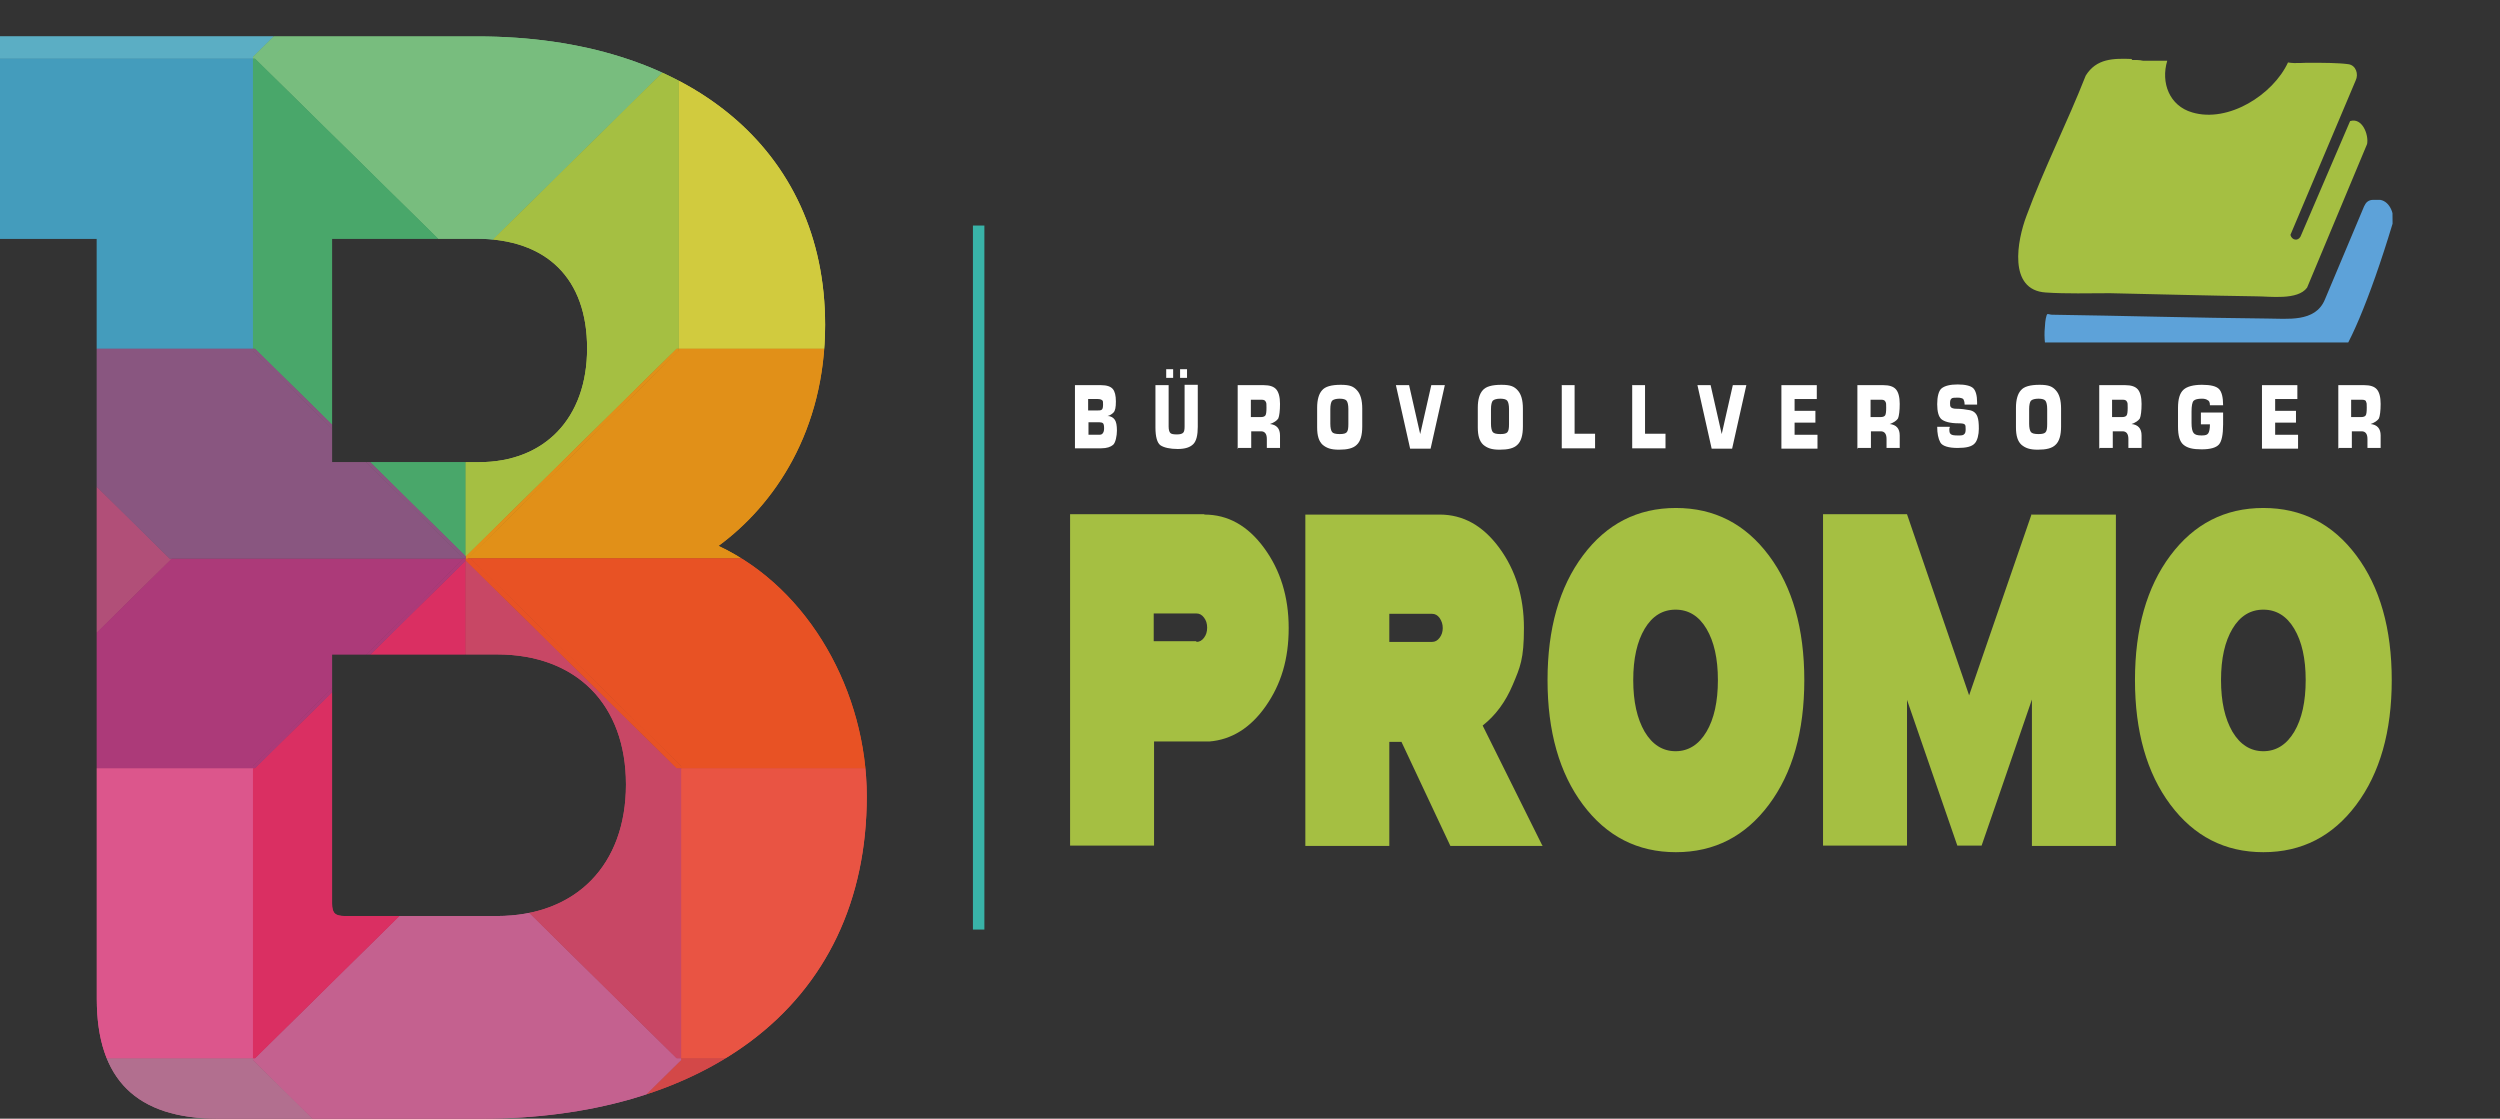 <?xml version="1.0" encoding="UTF-8"?>
<svg id="Ebene_1" xmlns="http://www.w3.org/2000/svg" version="1.1" xmlns:xlink="http://www.w3.org/1999/xlink" viewBox="0 0 720.5 322.4">
  <rect x="0" y="0" width="720.5" height="322.4" fill="#333333" stroke="none"/>
  <!-- Generator: Adobe Illustrator 29.6.1, SVG Export Plug-In . SVG Version: 2.1.1 Build 9)  -->
  <defs>
    <style>
      .st0 {
        fill: #849ab6;
      }

      .st1 {
        fill: #39b3a8;
      }

      .st2 {
        fill: #5baec4;
      }

      .st3 {
        fill: #e95443;
      }

      .st4 {
        fill: #d34848;
      }

      .st5 {
        fill: #e85224;
      }

      .st6 {
        fill: #f4a284;
      }

      .st7 {
        fill: #fff;
      }

      .st8 {
        fill: #a5bf42;
      }

      .st9 {
        fill: #da2f62;
      }

      .st10 {
        fill: none;
      }

      .st11 {
        fill: #d1cb3e;
      }

      .st12 {
        clip-path: url(#clippath-1);
      }

      .st13 {
        fill: #5da2d9;
      }

      .st14 {
        fill: #78bd7e;
      }

      .st15 {
        fill: #dc568c;
      }

      .st16 {
        fill: #ee819c;
      }

      .st17 {
        clip-path: url(#clippath-3);
      }

      .st18 {
        fill: #f29246;
      }

      .st19 {
        fill: #b7d384;
      }

      .st20 {
        fill: #b14f78;
      }

      .st21 {
        fill: #ac3a79;
      }

      .st22 {
        fill: #ffda83;
      }

      .st23 {
        fill: #449cbc;
      }

      .st24 {
        fill: #b26f8f;
      }

      .st25 {
        clip-path: url(#clippath-2);
      }

      .st26 {
        fill: #c84765;
      }

      .st27 {
        fill: #c4618f;
      }

      .st28 {
        fill: #49a76a;
      }

      .st29 {
        fill: #895680;
      }

      .st30 {
        clip-path: url(#clippath);
      }

      .st31 {
        fill: #e19018;
      }
    </style>
    <clipPath id="clippath">
      <path class="st10" d="M207.1,157.3c16.1-11.8,30.7-33.2,30.7-63.7,0-50.5-39.4-83.1-100.2-83.1H0v58.3h27.9v219.1c0,23.2,11.4,34.5,35,34.5h76c31.1,0,57.8-7.7,77.3-22.2,22-16.4,33.6-40.8,33.6-70.7s-16.5-59.9-42.8-72.2h.1ZM95.7,188.6h47.5c22.9,0,37.2,14.4,37.2,37.5s-14.3,37.9-37.2,37.9h-43.8c-2.8,0-3.7-.8-3.7-3.6v-71.8h0ZM138,133.2h-42.3v-64.4h41.5c20.4,0,32,11.5,32,31.6s-12.2,32.8-31.2,32.8Z"/>
    </clipPath>
    <clipPath id="clippath-1">
      <path class="st10" d="M207.1,157.3c16.1-11.8,30.7-33.2,30.7-63.7,0-50.5-39.4-83.1-100.2-83.1H0v58.3h27.9v219.1c0,23.2,11.4,34.5,35,34.5h76c31.1,0,57.8-7.7,77.3-22.2,22-16.4,33.6-40.8,33.6-70.7s-16.5-59.9-42.8-72.2h.1ZM95.7,188.6h47.5c22.9,0,37.2,14.4,37.2,37.5s-14.3,37.9-37.2,37.9h-43.8c-2.8,0-3.7-.8-3.7-3.6v-71.8h0ZM138,133.2h-42.3v-64.4h41.5c20.4,0,32,11.5,32,31.6s-12.2,32.8-31.2,32.8Z"/>
    </clipPath>
    <clipPath id="clippath-2">
      <rect class="st10" x="550.8" y="0" width="169.7" height="98.7"/>
    </clipPath>
    <clipPath id="clippath-3">
      <rect class="st10" x="581.3" y="13.9" width="108.2" height="93.6" transform="translate(-.5 5.5) rotate(-.5)"/>
    </clipPath>
  </defs>
  <g>
    <g>
      <line class="st10" x1="282.1" y1="65" x2="282.1" y2="267.9"/>
      <rect class="st1" x="280.4" y="65" width="3.3" height="202.9"/>
    </g>
    <g>
      <path class="st7" d="M309.8,129.3v-18.3h7.5c1.7,0,2.8.4,3.4,1.1s.9,1.9.9,3.6-.2,2.7-.7,3.2-1,.8-1.7,1c1,0,1.7.5,2.1,1.1s.6,1.6.6,3.1-.4,3.5-1.1,4.1-1.8,1-3.4,1h-7.6,0ZM313.6,118.3h2.6c.7,0,1.1,0,1.4-.3.2-.2.3-.7.3-1.4s0-1-.2-1.2-.6-.4-1.3-.4h-2.8v3.3ZM313.6,125.3h2.9c.6,0,1,0,1.3-.4s.4-.8.4-1.5-.1-1.2-.3-1.4c-.2-.2-.6-.3-1-.3h-3.2v3.6h0Z"/>
      <path class="st7" d="M333,111h3.8v11.9c0,1,.2,1.6.5,1.9s.9.4,1.9.4,1.5-.2,1.8-.5.4-.9.4-1.8v-12h3.8v12.1c0,2.4-.4,4.1-1.3,5-.9.9-2.3,1.4-4.5,1.4s-4-.4-5-1.1c-.9-.7-1.4-2.4-1.4-5.1v-12.3h0ZM336.1,106.4h2v2.5h-2v-2.5ZM340.1,106.4h2v2.5h-2v-2.5Z"/>
      <path class="st7" d="M356.7,129.3v-18.3h7.5c1.7,0,2.9.4,3.6,1.2.7.8,1.1,2.2,1.1,4.2s-.2,3.5-.5,4.2c-.4.6-1.2,1.2-2.4,1.6,1.9.2,2.9,1.3,2.9,3.3v3.6h-3.8v-2.6c0-1.5-.6-2.2-1.7-2.2h-2.8v4.8h-3.8v.2ZM360.5,120.2h2.9c.7,0,1.1-.2,1.3-.5.2-.3.3-1,.3-2.2s0-1.3-.2-1.7-.5-.6-1.2-.6h-3.1v4.9h0Z"/>
      <path class="st7" d="M379.6,123v-5.5c0-2.3.5-4,1.4-5,.9-1.1,2.7-1.6,5.4-1.6s3.7.5,4.7,1.6,1.5,2.8,1.5,5.3v5.1c0,2.5-.5,4.3-1.6,5.3-1,1-2.7,1.4-5.1,1.4s-3.6-.5-4.7-1.4c-1.1-1-1.6-2.6-1.6-5v-.2ZM383.4,118v4.1c0,1.2.2,2,.5,2.4s1,.6,2.2.6,1.7-.2,2-.5c.4-.4.5-1.2.5-2.4v-4.3c0-1.2-.2-2-.5-2.4s-1-.6-2-.6-1.8.2-2.2.6c-.3.4-.5,1.2-.5,2.4h0Z"/>
      <path class="st7" d="M409.3,125.1l3.2-14.1h3.9l-4.1,18.3h-5.9l-4.1-18.3h3.8l3.2,14.1Z"/>
      <path class="st7" d="M425.9,123v-5.5c0-2.3.5-4,1.4-5,.9-1.1,2.7-1.6,5.4-1.6s3.7.5,4.7,1.6,1.5,2.8,1.5,5.3v5.1c0,2.5-.5,4.3-1.6,5.3-1,1-2.7,1.4-5.1,1.4s-3.6-.5-4.7-1.4c-1.1-1-1.6-2.6-1.6-5v-.2ZM429.7,118v4.1c0,1.2.2,2,.5,2.4s1,.6,2.2.6,1.7-.2,2-.5c.4-.4.5-1.2.5-2.4v-4.3c0-1.2-.2-2-.5-2.4s-1-.6-2-.6-1.8.2-2.2.6c-.3.4-.5,1.2-.5,2.4h0Z"/>
      <path class="st7" d="M450,111h3.8v14h5.9v4.2h-9.6v-18.3h0Z"/>
      <path class="st7" d="M470.3,111h3.8v14h5.9v4.2h-9.6v-18.3h0Z"/>
      <path class="st7" d="M496.2,125.1l3.2-14.1h3.9l-4.1,18.3h-5.9l-4.1-18.3h3.8l3.2,14.1Z"/>
      <path class="st7" d="M513.4,129.3v-18.3h10.2v4h-6.4v3.4h6v3.4h-6v3.5h6.6v4h-10.4Z"/>
      <path class="st7" d="M535.3,129.3v-18.3h7.5c1.7,0,2.9.4,3.6,1.2.7.8,1.1,2.2,1.1,4.2s-.2,3.5-.5,4.2c-.4.6-1.2,1.2-2.4,1.6,1.9.2,2.9,1.3,2.9,3.3v3.6h-3.8v-2.6c0-1.5-.6-2.2-1.7-2.2h-2.8v4.8h-3.8v.2ZM539.1,120.2h2.9c.7,0,1.1-.2,1.3-.5s.3-1,.3-2.2,0-1.3-.2-1.7-.5-.6-1.2-.6h-3.1v4.9h0Z"/>
      <path class="st7" d="M561.8,123.4c0,.9,0,1.4.4,1.7.3.3.9.4,2,.4s1.6,0,1.9-.4c.3-.2.4-.7.4-1.4s0-1.2-.3-1.4c-.2-.2-.8-.3-1.7-.3-2.5,0-4.2-.5-5-1.2s-1.2-2.2-1.2-4.3.4-3.9,1.3-4.6c.9-.7,2.4-1.1,4.6-1.1s3.8.4,4.5,1.1,1.1,2.1,1.1,4v.7h-3.6c0-.8-.2-1.3-.4-1.6-.2-.2-.8-.4-1.6-.4s-1.6,0-1.8.3c-.3.2-.4.7-.4,1.3s0,.9.3,1.2c.2.2.7.4,1.4.4,1.5,0,2.8.2,3.9.4,1.1.2,1.9.8,2.3,1.9.3.8.4,1.9.4,3.5s-.4,3.4-1.2,4.2c-.8.9-2.4,1.3-4.9,1.3s-4.4-.5-5-1.6-.9-2.6-.9-4.5h3.6v.4Z"/>
      <path class="st7" d="M581,123v-5.5c0-2.3.5-4,1.4-5,.9-1.1,2.7-1.6,5.4-1.6s3.7.5,4.7,1.6,1.5,2.8,1.5,5.3v5.1c0,2.5-.5,4.3-1.6,5.3-1,1-2.7,1.4-5.1,1.4s-3.6-.5-4.7-1.4c-1.1-1-1.6-2.6-1.6-5v-.2ZM584.8,118v4.1c0,1.2.2,2,.5,2.4s1,.6,2.2.6,1.7-.2,2-.5c.4-.4.5-1.2.5-2.4v-4.3c0-1.2-.2-2-.5-2.4s-1-.6-2-.6-1.8.2-2.2.6c-.3.4-.5,1.2-.5,2.4h0Z"/>
      <path class="st7" d="M605,129.3v-18.3h7.5c1.7,0,2.9.4,3.6,1.2.7.8,1.1,2.2,1.1,4.2s-.2,3.5-.5,4.2c-.4.6-1.2,1.2-2.4,1.6,1.9.2,2.9,1.3,2.9,3.3v3.6h-3.8v-2.6c0-1.5-.6-2.2-1.7-2.2h-2.8v4.8h-3.8v.2ZM608.7,120.2h2.9c.7,0,1.1-.2,1.3-.5s.3-1,.3-2.2,0-1.3-.2-1.7-.5-.6-1.2-.6h-3.1v4.9h0Z"/>
      <path class="st7" d="M634.3,122.3v-3.4h6.4v3.4c0,2.9-.4,4.9-1.2,5.8-.8.9-2.4,1.4-5,1.4s-4.1-.4-5.2-1.3c-1.1-.9-1.6-2.6-1.6-5.3v-5.3c0-2.6.5-4.3,1.6-5.3,1-.9,2.8-1.4,5.3-1.4s4.1.4,4.9,1.2c.8.8,1.2,2.4,1.2,4.7h-3.8c0-.8-.2-1.3-.7-1.5-.4-.3-1-.4-1.6-.4-1.2,0-2,.2-2.4.6s-.6,1.5-.6,3.1v3.3c0,1.4.2,2.4.6,2.9.4.5,1.1.7,2.3.7s1.6-.2,1.9-.6c.3-.4.5-1.3.5-2.6h-2.6Z"/>
      <path class="st7" d="M651.9,129.3v-18.3h10.2v4h-6.4v3.4h6v3.4h-6v3.5h6.6v4h-10.4Z"/>
      <path class="st7" d="M673.9,129.3v-18.3h7.5c1.7,0,2.9.4,3.6,1.2.7.8,1.1,2.2,1.1,4.2s-.2,3.5-.5,4.2c-.4.6-1.2,1.2-2.4,1.6,1.9.2,2.9,1.3,2.9,3.3v3.6h-3.8v-2.6c0-1.5-.6-2.2-1.7-2.2h-2.8v4.8h-3.8v.2ZM677.6,120.2h2.9c.7,0,1.1-.2,1.3-.5s.3-1,.3-2.2,0-1.3-.2-1.7c0-.4-.5-.6-1.2-.6h-3.1v4.9h0Z"/>
    </g>
    <g class="st30">
      <g>
        <rect class="st26" x="134.2" y="160.8" width=".2" height=".2"/>
        <polygon class="st19" points="195.6 16.9 280.4 16.9 280.4 16.4 219.6 -43.5 134.8 -43.5 195.6 16.4 195.6 16.9"/>
        <polygon class="st2" points="72.9 16.4 133.7 -43.5 48.9 -43.5 -11.9 16.4 -11.9 16.9 72.9 16.9 72.9 16.4"/>
        <polygon class="st14" points="72.9 16.9 73.5 16.9 134.3 76.7 195 16.9 195.6 16.9 195.6 16.4 134.8 -43.5 133.7 -43.5 72.9 16.4 72.9 16.9"/>
        <polygon class="st24" points="72.9 305 -11.1 305 -11.1 305.5 49.6 365.4 133.7 365.4 72.9 305.5 72.9 305"/>
        <polygon class="st4" points="196.3 305.5 135.6 365.4 219.6 365.4 280.4 305.5 280.4 305 196.3 305 196.3 305.5"/>
        <polygon class="st27" points="196.3 305 195 305 134.3 245.1 73.5 305 72.9 305 72.9 305.5 133.7 365.4 135.6 365.4 196.3 305.5 196.3 305"/>
        <polygon class="st0" points="-11.9 100.5 -11.9 16.9 -12.4 16.9 -73.2 76.8 -73.2 160.4 -12.4 100.5 -11.9 100.5"/>
        <rect class="st23" x="-11.9" y="16.9" width="84.8" height="83.6"/>
        <polygon class="st28" points="134.2 160.3 134.2 76.8 134.3 76.7 73.5 16.9 72.9 16.9 72.9 100.5 73.5 100.5 134.2 160.3"/>
        <polygon class="st16" points="-12.4 221.4 -73.2 161.5 -73.2 160.4 -73.2 245.1 -12.4 305 -11.1 305 -11.1 221.4 -12.4 221.4"/>
        <rect class="st15" x="-11.1" y="221.4" width="84.1" height="83.6"/>
        <polygon class="st9" points="134.2 161.6 73.5 221.4 72.9 221.4 72.9 305 73.5 305 134.3 245.1 134.2 245.1 134.2 161.6"/>
        <polygon class="st20" points="-12.4 221.4 -11.1 221.4 -11.1 220.8 49.5 161 48.9 161 -11.9 101.1 -11.9 100.5 -12.4 100.5 -73.2 160.4 -73.2 161.5 -12.4 221.4"/>
        <polygon class="st29" points="133.6 160.9 72.9 101.1 72.9 100.5 -11.9 100.5 -11.9 101.1 48.9 161 49.5 161 49.6 160.9 133.6 160.9"/>
        <polygon class="st29" points="133.6 160.9 133.7 160.9 134.2 160.9 134.2 160.4 134.2 160.3 73.5 100.5 72.9 100.5 72.9 101.1 133.6 160.9"/>
        <polygon class="st21" points="133.6 161 49.5 161 -11.1 220.8 -11.1 221.4 72.9 221.4 72.9 220.8 133.6 161"/>
        <polygon class="st29" points="133.7 160.9 133.6 160.9 49.6 160.9 49.5 161 133.6 161 133.7 160.9"/>
        <polygon class="st29" points="133.6 160.9 133.7 160.9 133.7 160.9 133.6 160.9"/>
        <polygon class="st21" points="134.2 161.6 134.2 161.5 134.2 161 133.7 161 133.6 161 72.9 220.8 72.9 221.4 73.5 221.4 134.2 161.6"/>
        <polygon class="st21" points="133.6 161 133.7 161 133.7 160.9 133.6 161"/>
        <polygon class="st21" points="133.7 160.9 133.7 160.9 133.7 161 134.2 161 134.2 160.9 133.7 160.9"/>
        <polygon class="st6" points="280.4 221.4 280.4 305 280.9 305 341.7 245.1 341.7 161.5 280.9 221.4 280.4 221.4"/>
        <rect class="st3" x="196.3" y="221.4" width="84.1" height="83.6"/>
        <polygon class="st26" points="134.3 161.6 134.3 245.1 134.3 245.1 195 305 196.3 305 196.3 221.4 195 221.4 134.3 161.6"/>
        <polygon class="st26" points="134.3 161.6 134.3 161.5 134.2 161.6 134.2 245.1 134.3 245.1 134.3 245.1 134.3 161.6"/>
        <polygon class="st5" points="134.2 161.6 134.3 161.5 134.2 161.5 134.2 161.6"/>
        <polygon class="st22" points="280.9 16.9 280.4 16.9 280.4 100.5 280.9 100.5 341.7 160.4 341.7 76.8 280.9 16.9"/>
        <rect class="st11" x="195.6" y="16.9" width="84.8" height="83.6"/>
        <polygon class="st8" points="134.3 160.3 195 100.5 195.6 100.5 195.6 16.9 195 16.9 134.3 76.7 134.3 76.8 134.3 160.3"/>
        <polygon class="st8" points="134.2 160.3 134.3 160.3 134.3 160.3 134.3 76.8 134.3 76.7 134.2 76.8 134.2 160.3"/>
        <polygon class="st29" points="134.2 160.3 134.2 160.4 134.3 160.3 134.2 160.3"/>
        <polygon class="st18" points="280.4 100.5 280.4 101.1 219.7 160.9 280.4 220.8 280.4 221.4 280.9 221.4 341.7 161.5 341.7 160.4 280.9 100.5 280.4 100.5"/>
        <polygon class="st31" points="195.6 101.1 134.9 160.9 135.6 160.9 219.6 160.9 219.7 160.9 280.4 101.1 280.4 100.5 195.6 100.5 195.6 101.1"/>
        <polygon class="st31" points="134.3 160.3 134.3 160.9 134.9 160.9 195.6 101.1 195.6 100.5 195 100.5 134.3 160.3"/>
        <polygon class="st5" points="135.7 161 196.3 220.8 196.3 221.4 280.4 221.4 280.4 220.8 219.7 160.9 219.6 161 135.7 161"/>
        <polygon class="st5" points="135.6 160.9 135.7 161 219.6 161 219.7 160.9 219.6 160.9 135.6 160.9"/>
        <polygon class="st5" points="135.7 161 134.8 161 134.3 161 134.3 161.5 134.3 161.6 195 221.4 196.3 221.4 196.3 220.8 135.7 161"/>
        <polygon class="st5" points="135.7 161 135.6 160.9 134.9 160.9 134.8 161 135.7 161"/>
        <polygon class="st31" points="134.3 161 134.8 161 134.9 160.9 134.3 160.9 134.3 161"/>
        <polygon class="st29" points="134.3 160.9 134.3 160.9 134.3 160.3 134.3 160.3 134.3 160.4 134.3 160.9"/>
        <polygon class="st11" points="134.3 161.5 134.3 161 134.3 161 134.3 161.5"/>
        <polygon class="st11" points="134.3 160.9 134.3 160.9 134.3 160.9 134.3 160.9"/>
        <polygon class="st26" points="134.3 161.6 134.3 161.5 134.3 161.5 134.3 161.6"/>
        <polygon class="st29" points="134.3 160.4 134.3 160.3 134.2 160.4 134.2 160.9 134.3 160.9 134.3 160.4"/>
        <polygon class="st5" points="134.2 161 134.2 161.5 134.3 161.5 134.3 161.5 134.3 161 134.2 161"/>
      </g>
    </g>
    <g class="st12">
      <g>
        <rect class="st26" x="134.2" y="160.8" width=".2" height=".2"/>
        <polygon class="st19" points="195.6 16.9 280.4 16.9 280.4 16.4 219.6 -43.5 134.8 -43.5 195.6 16.4 195.6 16.9"/>
        <polygon class="st2" points="72.9 16.4 133.7 -43.5 48.9 -43.5 -11.9 16.4 -11.9 16.9 72.9 16.9 72.9 16.4"/>
        <polygon class="st14" points="72.9 16.9 73.5 16.9 134.3 76.7 195 16.9 195.6 16.9 195.6 16.4 134.8 -43.5 133.7 -43.5 72.9 16.4 72.9 16.9"/>
        <polygon class="st24" points="72.9 305 -11.1 305 -11.1 305.5 49.6 365.4 133.7 365.4 72.9 305.5 72.9 305"/>
        <polygon class="st4" points="196.3 305.5 135.6 365.4 219.6 365.4 280.4 305.5 280.4 305 196.3 305 196.3 305.5"/>
        <polygon class="st27" points="196.3 305 195 305 134.3 245.1 73.5 305 72.9 305 72.9 305.5 133.7 365.4 135.6 365.4 196.3 305.5 196.3 305"/>
        <polygon class="st0" points="-11.9 100.5 -11.9 16.9 -12.4 16.9 -73.2 76.8 -73.2 160.4 -12.4 100.5 -11.9 100.5"/>
        <rect class="st23" x="-11.9" y="16.9" width="84.8" height="83.6"/>
        <polygon class="st28" points="134.2 160.3 134.2 76.8 134.3 76.7 73.5 16.9 72.9 16.9 72.9 100.5 73.5 100.5 134.2 160.3"/>
        <polygon class="st16" points="-12.4 221.4 -73.2 161.5 -73.2 160.4 -73.2 245.1 -12.4 305 -11.1 305 -11.1 221.4 -12.4 221.4"/>
        <rect class="st15" x="-11.1" y="221.4" width="84.1" height="83.6"/>
        <polygon class="st9" points="134.2 161.6 73.5 221.4 72.9 221.4 72.9 305 73.5 305 134.3 245.1 134.2 245.1 134.2 161.6"/>
        <polygon class="st20" points="-12.4 221.4 -11.1 221.4 -11.1 220.8 49.5 161 48.9 161 -11.9 101.1 -11.9 100.5 -12.4 100.5 -73.2 160.4 -73.2 161.5 -12.4 221.4"/>
        <polygon class="st29" points="133.6 160.9 72.9 101.1 72.9 100.5 -11.9 100.5 -11.9 101.1 48.9 161 49.5 161 49.6 160.9 133.6 160.9"/>
        <polygon class="st29" points="133.6 160.9 133.7 160.9 134.2 160.9 134.2 160.4 134.2 160.3 73.5 100.5 72.9 100.5 72.9 101.1 133.6 160.9"/>
        <polygon class="st21" points="133.6 161 49.5 161 -11.1 220.8 -11.1 221.4 72.9 221.4 72.9 220.8 133.6 161"/>
        <polygon class="st29" points="133.7 160.9 133.6 160.9 49.6 160.9 49.5 161 133.6 161 133.7 160.9"/>
        <polygon class="st29" points="133.6 160.9 133.7 160.9 133.7 160.9 133.6 160.9"/>
        <polygon class="st21" points="134.2 161.6 134.2 161.5 134.2 161 133.7 161 133.6 161 72.9 220.8 72.9 221.4 73.5 221.4 134.2 161.6"/>
        <polygon class="st21" points="133.6 161 133.7 161 133.7 160.9 133.6 161"/>
        <polygon class="st21" points="133.7 160.9 133.7 160.9 133.7 161 134.2 161 134.2 160.9 133.7 160.9"/>
        <polygon class="st6" points="280.4 221.4 280.4 305 280.9 305 341.7 245.1 341.7 161.5 280.9 221.4 280.4 221.4"/>
        <rect class="st3" x="196.3" y="221.4" width="84.1" height="83.6"/>
        <polygon class="st26" points="134.3 161.6 134.3 245.1 134.3 245.1 195 305 196.3 305 196.3 221.4 195 221.4 134.3 161.6"/>
        <polygon class="st26" points="134.3 161.6 134.3 161.5 134.2 161.6 134.2 245.1 134.3 245.1 134.3 245.1 134.3 161.6"/>
        <polygon class="st5" points="134.2 161.6 134.3 161.5 134.2 161.5 134.2 161.6"/>
        <polygon class="st22" points="280.9 16.9 280.4 16.9 280.4 100.5 280.9 100.5 341.7 160.4 341.7 76.8 280.9 16.9"/>
        <rect class="st11" x="195.6" y="16.9" width="84.8" height="83.6"/>
        <polygon class="st8" points="134.3 160.3 195 100.5 195.6 100.5 195.6 16.9 195 16.9 134.3 76.7 134.3 76.8 134.3 160.3"/>
        <polygon class="st8" points="134.2 160.3 134.3 160.3 134.3 160.3 134.3 76.8 134.3 76.7 134.2 76.8 134.2 160.3"/>
        <polygon class="st29" points="134.2 160.3 134.2 160.4 134.3 160.3 134.2 160.3"/>
        <polygon class="st18" points="280.4 100.5 280.4 101.1 219.7 160.9 280.4 220.8 280.4 221.4 280.9 221.4 341.7 161.5 341.7 160.4 280.9 100.5 280.4 100.5"/>
        <polygon class="st31" points="195.6 101.1 134.9 160.9 135.6 160.9 219.6 160.9 219.7 160.9 280.4 101.1 280.4 100.5 195.6 100.5 195.6 101.1"/>
        <polygon class="st31" points="134.3 160.3 134.3 160.9 134.9 160.9 195.6 101.1 195.6 100.5 195 100.5 134.3 160.3"/>
        <polygon class="st5" points="135.7 161 196.3 220.8 196.3 221.4 280.4 221.4 280.4 220.8 219.7 160.9 219.6 161 135.7 161"/>
        <polygon class="st5" points="135.6 160.9 135.7 161 219.6 161 219.7 160.9 219.6 160.9 135.6 160.9"/>
        <polygon class="st5" points="135.7 161 134.8 161 134.3 161 134.3 161.5 134.3 161.6 195 221.4 196.3 221.4 196.3 220.8 135.7 161"/>
        <polygon class="st5" points="135.7 161 135.6 160.9 134.9 160.9 134.8 161 135.7 161"/>
        <polygon class="st31" points="134.3 161 134.8 161 134.9 160.9 134.3 160.9 134.3 161"/>
        <polygon class="st29" points="134.3 160.9 134.3 160.9 134.3 160.3 134.3 160.3 134.3 160.4 134.3 160.9"/>
        <polygon class="st11" points="134.3 161.5 134.3 161 134.3 161 134.3 161.5"/>
        <polygon class="st11" points="134.3 160.9 134.3 160.9 134.3 160.9 134.3 160.9"/>
        <polygon class="st26" points="134.3 161.6 134.3 161.5 134.3 161.5 134.3 161.6"/>
        <polygon class="st29" points="134.3 160.4 134.3 160.3 134.2 160.4 134.2 160.9 134.3 160.9 134.3 160.4"/>
        <polygon class="st5" points="134.2 161 134.2 161.5 134.3 161.5 134.3 161.5 134.3 161 134.2 161"/>
      </g>
    </g>
  </g>
  <g>
    <path class="st8" d="M347.1,148.3c6.8,0,12.5,3.2,17.2,9.6,4.7,6.4,7.1,14.1,7.1,23.1s-2.2,16.2-6.6,22.5-9.9,9.7-16.3,10.2h-15.9v30h-24.2v-95.5h38.7,0ZM344.8,185c.9,0,1.6-.4,2.2-1.2s.9-1.7.9-2.9-.3-2.1-.9-2.9c-.6-.8-1.3-1.2-2.2-1.2h-12.3v8h12.3v.2Z"/>
    <path class="st8" d="M444.6,243.8h-26.6l-14.1-30h-3.5v30h-24.2v-95.5h38.7c6.8,0,12.5,3.2,17.2,9.6,4.7,6.4,7.1,14.1,7.1,23.1s-1.1,11.3-3.2,16.3-5,8.9-8.7,11.8l17.2,34.6h.1ZM400.4,177v8h12.3c.9,0,1.6-.4,2.2-1.2s.9-1.7.9-2.8-.3-2-.9-2.9c-.6-.8-1.3-1.2-2.2-1.2h-12.3Z"/>
    <path class="st8" d="M456.2,160.1c6.8-9.1,15.7-13.7,26.8-13.7s20,4.6,26.8,13.7c6.8,9.1,10.2,21.1,10.2,35.9s-3.4,26.8-10.2,35.9c-6.8,9.1-15.7,13.7-26.8,13.7s-20-4.6-26.8-13.7c-6.8-9.1-10.2-21.1-10.2-35.9s3.4-26.8,10.2-35.9ZM491.8,210.9c2.2-3.7,3.3-8.7,3.3-14.9s-1.1-11.1-3.3-14.8c-2.2-3.7-5.2-5.5-8.9-5.5s-6.7,1.8-8.9,5.5c-2.2,3.7-3.3,8.6-3.3,14.8s1.1,11.1,3.3,14.9c2.2,3.7,5.2,5.6,8.9,5.6s6.7-1.9,8.9-5.6Z"/>
    <path class="st8" d="M585.6,148.3h24.2v95.5h-24.2v-42.2l-8.8,25.6-5.7,16.5h-7l-5.7-16.5-8.8-25.5v42h-24.2v-95.5h24.2c0,.1,17.9,52.2,17.9,52.2l18-52.2h0Z"/>
    <path class="st8" d="M625.5,160.1c6.8-9.1,15.7-13.7,26.8-13.7s20,4.6,26.8,13.7c6.8,9.1,10.2,21.1,10.2,35.9s-3.4,26.8-10.2,35.9c-6.8,9.1-15.7,13.7-26.8,13.7s-20-4.6-26.8-13.7c-6.8-9.1-10.2-21.1-10.2-35.9s3.4-26.8,10.2-35.9ZM661.2,210.9c2.2-3.7,3.3-8.7,3.3-14.9s-1.1-11.1-3.3-14.8-5.2-5.5-8.9-5.5-6.7,1.8-8.9,5.5-3.3,8.6-3.3,14.8,1.1,11.1,3.3,14.9c2.2,3.7,5.2,5.6,8.9,5.6s6.7-1.9,8.9-5.6Z"/>
  </g>
  <g class="st25">
    <g class="st17">
      <g>
        <path class="st8" d="M614.3,17.3h1.7c.6,0,1.1.1,1.6.2h7c-1.9,6.3.6,13,7.2,14.9,10.4,3.1,23.3-5.1,27.6-14.4,2.3.4,4.7,0,7,.1,3.1,0,7.5,0,10.4.4,2.2.3,3,2.9,2.1,4.7l-18.8,44.5c.4,1.5,2.1,1.9,2.9.5l14.3-33.3c3.5-1.1,5.4,3.9,4.9,6.6l-17.3,41.4c-2.7,3.7-10.7,2.5-14.7,2.5-14.1-.2-28.1-.6-42.1-.9-6,0-12.5.2-18.5-.2-11-.7-8.2-15.1-5.6-22,5-13.6,11.8-27,17.1-40.5,3.1-5,8-5,13.4-4.8l-.2.3Z"/>
        <path class="st13" d="M681.5,59.2c.4-1,1.3-1.6,2.4-1.6h2.1c2.9.5,4.3,4.5,3.5,7-6.6,21.9-13.3,37.3-16.5,39.6-1.8,1.4-3.7,2-3.7,2-2.4.8-4,.4-6.3.5-3.4,0-5.5,1.1-7.3,1.6-11.1,3.2-28.6-.5-49.3-1-3.3,0-6.7,0-10,0-6.9-.5-7.6-8.6-7-13.9,0-.5.3-2.8.7-2.9.4,0,.8.2,1.3.2,20.6.3,41.3.9,61.9,1.1,5.9,0,13.9,1.2,16.7-5.4l11.4-27.1h0Z"/>
      </g>
    </g>
  </g>
</svg>